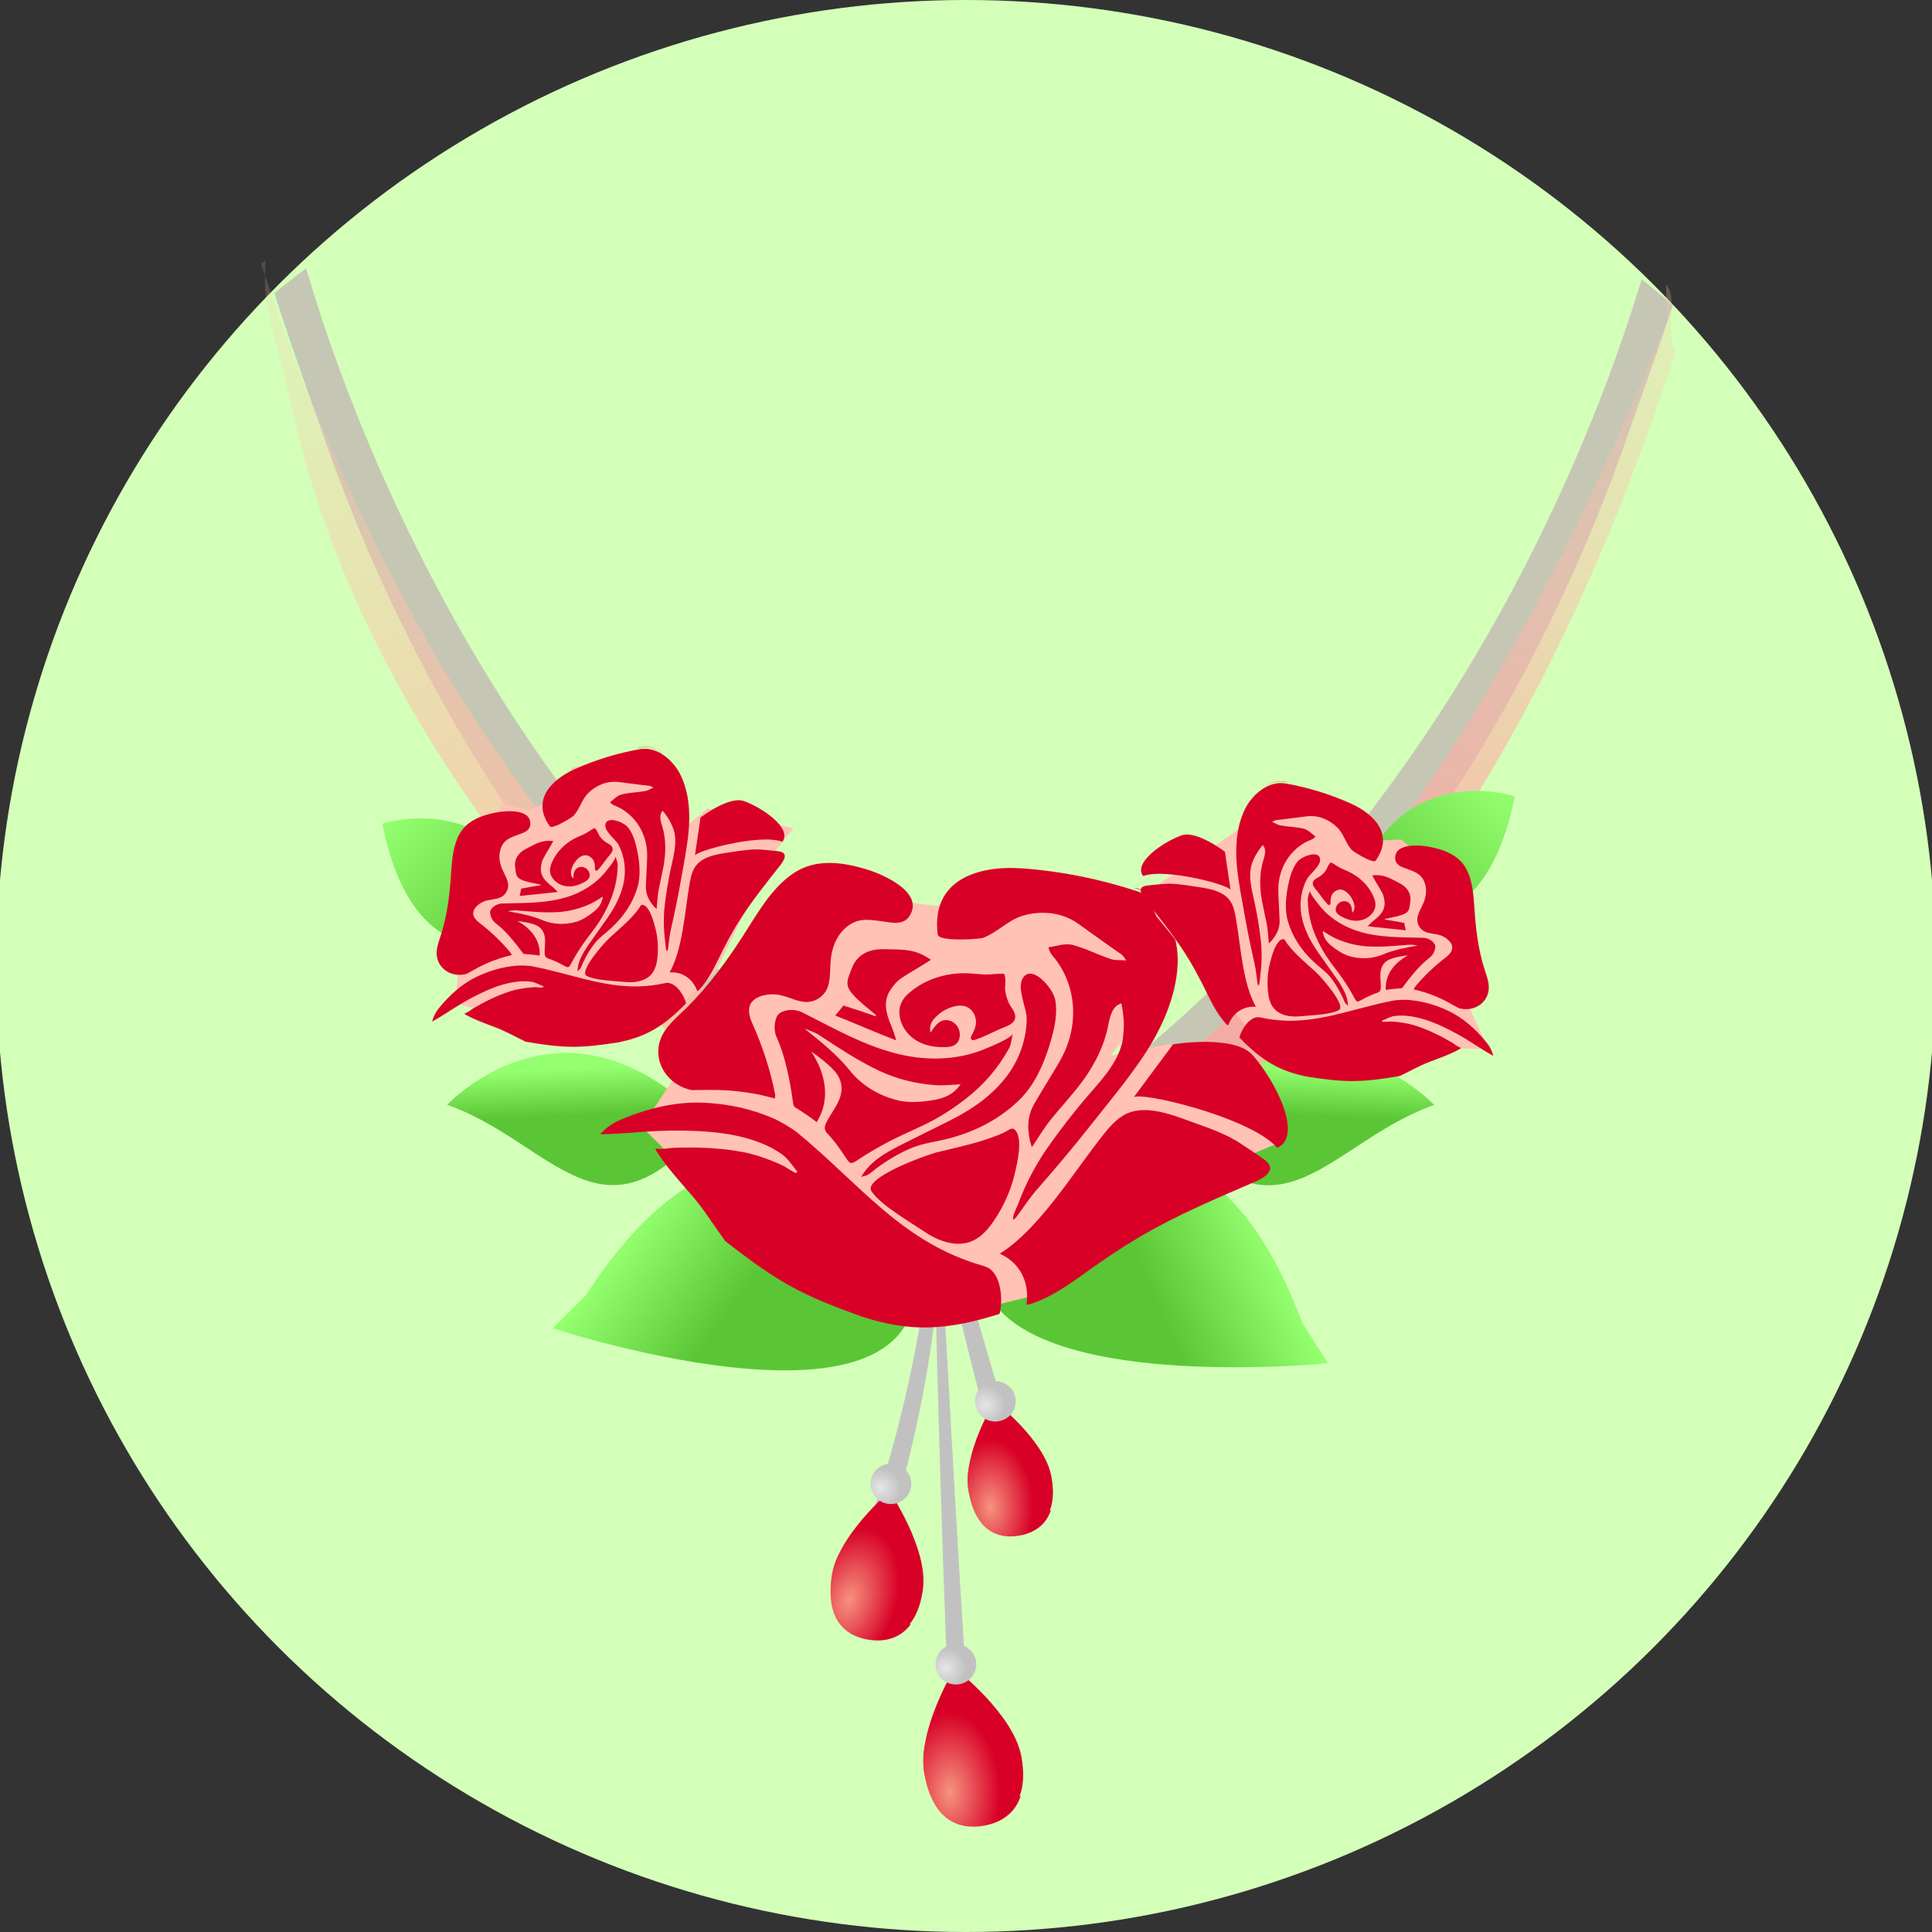 <?xml version="1.0" encoding="UTF-8" standalone="no"?> <svg xmlns:dc="http://purl.org/dc/elements/1.1/" xmlns:cc="http://creativecommons.org/ns#" xmlns:rdf="http://www.w3.org/1999/02/22-rdf-syntax-ns#" xmlns:svg="http://www.w3.org/2000/svg" xmlns="http://www.w3.org/2000/svg" xmlns:xlink="http://www.w3.org/1999/xlink" xmlns:sodipodi="http://sodipodi.sourceforge.net/DTD/sodipodi-0.dtd" xmlns:inkscape="http://www.inkscape.org/namespaces/inkscape" width="100" height="100" viewBox="0 0 100 100" id="svg2" inkscape:version="0.91 r13725" sodipodi:docname="decor1.svg"><rect x="0" y="0" width="100" height="100" fill="#333333" stroke="none"/>  <defs id="defs22"> <linearGradient inkscape:collect="always" id="linearGradient5172"> <stop style="stop-color:#e6e6e6;stop-opacity:1" offset="0" id="stop5174"></stop> <stop style="stop-color:#c1c1c1;stop-opacity:1" offset="1" id="stop5176"></stop> </linearGradient> <linearGradient inkscape:collect="always" id="linearGradient4980"> <stop style="stop-color:#f6937e;stop-opacity:1" offset="0" id="stop4982"></stop> <stop style="stop-color:#d80027;stop-opacity:1" offset="1" id="stop4984"></stop> </linearGradient> <linearGradient inkscape:collect="always" id="linearGradient4593"> <stop style="stop-color:#94ff6f;stop-opacity:1;" offset="0" id="stop4595"></stop> <stop style="stop-color:#5ac635;stop-opacity:1" offset="1" id="stop4597"></stop> </linearGradient> <linearGradient inkscape:collect="always" id="linearGradient4487"> <stop style="stop-color:#ffd4b2;stop-opacity:0" offset="0" id="stop4489"></stop> <stop style="stop-color:#fda6a2;stop-opacity:0.82" offset="1" id="stop4491"></stop> </linearGradient> <linearGradient id="linearGradient4314" inkscape:collect="always"> <stop id="stop4316" offset="0" style="stop-color:#ffcbb2;stop-opacity:0"></stop> <stop id="stop4318" offset="1" style="stop-color:#fdbda2;stop-opacity:0.82"></stop> </linearGradient> <linearGradient inkscape:collect="always" xlink:href="#linearGradient4314" id="linearGradient4205" x1="11" y1="6.492" x2="33.806" y2="43.8" gradientUnits="userSpaceOnUse" gradientTransform="matrix(1.199,0,0,1.075,-9.831,1.242)"></linearGradient> <linearGradient inkscape:collect="always" xlink:href="#linearGradient4487" id="linearGradient4205-1" x1="8.405" y1="3.308" x2="33.806" y2="43.8" gradientUnits="userSpaceOnUse" gradientTransform="matrix(-1.199,0,0,1.075,110.997,2.192)"></linearGradient> <linearGradient inkscape:collect="always" xlink:href="#linearGradient4593" id="linearGradient4599" x1="-26.177" y1="34.793" x2="-25.379" y2="37.021" gradientUnits="userSpaceOnUse" gradientTransform="matrix(0.823,0.254,-0.254,0.823,65.078,34.466)"></linearGradient> <linearGradient inkscape:collect="always" xlink:href="#linearGradient4593" id="linearGradient4599-7" x1="-31.961" y1="37.404" x2="-19.288" y2="37.404" gradientUnits="userSpaceOnUse" gradientTransform="matrix(0.451,0.467,-0.467,0.451,58.585,43.52)"></linearGradient> <linearGradient inkscape:collect="always" xlink:href="#linearGradient4593" id="linearGradient4599-7-8-1" x1="-28.737" y1="39.696" x2="-26.649" y2="35.811" gradientUnits="userSpaceOnUse" gradientTransform="matrix(1.126,-0.538,-0.538,-1.126,89.744,93.821)"></linearGradient> <linearGradient inkscape:collect="always" xlink:href="#linearGradient4593" id="linearGradient4599-6" x1="-26.177" y1="34.793" x2="-25.379" y2="37.021" gradientUnits="userSpaceOnUse" gradientTransform="matrix(-0.823,0.254,0.254,0.823,35.322,34.473)"></linearGradient> <linearGradient inkscape:collect="always" xlink:href="#linearGradient4593" id="linearGradient4599-7-4" x1="-31.961" y1="37.404" x2="-19.288" y2="37.404" gradientUnits="userSpaceOnUse" gradientTransform="matrix(-0.451,0.467,0.467,0.451,42.493,42.341)"></linearGradient> <linearGradient inkscape:collect="always" xlink:href="#linearGradient4593" id="linearGradient4599-7-8-1-1" x1="-28.737" y1="39.696" x2="-26.649" y2="35.811" gradientUnits="userSpaceOnUse" gradientTransform="matrix(-0.984,-0.768,0.768,-0.984,6.306,82.573)"></linearGradient> <radialGradient inkscape:collect="always" xlink:href="#linearGradient4980" id="radialGradient4988" cx="52.822" cy="81.617" fx="52.822" fy="81.617" r="2.273" gradientTransform="matrix(1,0,0,1.604,0,-48.518)" gradientUnits="userSpaceOnUse"></radialGradient> <radialGradient inkscape:collect="always" xlink:href="#linearGradient4980" id="radialGradient4988-8" cx="52.822" cy="81.617" fx="52.822" fy="81.617" r="2.273" gradientTransform="matrix(1,0,0,1.604,0,-48.518)" gradientUnits="userSpaceOnUse"></radialGradient> <radialGradient inkscape:collect="always" xlink:href="#linearGradient4980" id="radialGradient5002" cx="52.822" cy="81.617" fx="52.822" fy="81.617" r="2.273" gradientTransform="matrix(1,0,0,1.604,0,-48.518)" gradientUnits="userSpaceOnUse"></radialGradient> <radialGradient inkscape:collect="always" xlink:href="#linearGradient4980" id="radialGradient5010" cx="52.822" cy="81.617" fx="52.822" fy="81.617" r="2.273" gradientTransform="matrix(1,0,0,1.604,0,-48.518)" gradientUnits="userSpaceOnUse"></radialGradient> <radialGradient r="2.273" fy="81.617" fx="52.822" cy="81.617" cx="52.822" gradientTransform="matrix(1,0,0,1.604,0,-48.518)" gradientUnits="userSpaceOnUse" id="radialGradient5021" xlink:href="#linearGradient4980" inkscape:collect="always"></radialGradient> <radialGradient r="2.273" fy="81.617" fx="52.822" cy="81.617" cx="52.822" gradientTransform="matrix(1,0,0,1.604,0,-48.518)" gradientUnits="userSpaceOnUse" id="radialGradient5023" xlink:href="#linearGradient4980" inkscape:collect="always"></radialGradient> <radialGradient inkscape:collect="always" xlink:href="#linearGradient4980" id="radialGradient4988-3" cx="52.822" cy="81.617" fx="52.822" fy="81.617" r="2.273" gradientTransform="matrix(1,0,0,1.604,0,-48.518)" gradientUnits="userSpaceOnUse"></radialGradient> <radialGradient inkscape:collect="always" xlink:href="#linearGradient4980" id="radialGradient5120" cx="52.822" cy="81.617" fx="52.822" fy="81.617" r="2.273" gradientTransform="matrix(1,0,0,1.604,0,-48.518)" gradientUnits="userSpaceOnUse"></radialGradient> <radialGradient inkscape:collect="always" xlink:href="#linearGradient4980" id="radialGradient5128" cx="52.822" cy="81.617" fx="52.822" fy="81.617" r="2.273" gradientTransform="matrix(1,0,0,1.604,0,-48.518)" gradientUnits="userSpaceOnUse"></radialGradient> <radialGradient r="2.273" fy="81.617" fx="52.822" cy="81.617" cx="52.822" gradientTransform="matrix(1,0,0,1.604,0,-48.518)" gradientUnits="userSpaceOnUse" id="radialGradient5139" xlink:href="#linearGradient4980" inkscape:collect="always"></radialGradient> <radialGradient r="2.273" fy="81.617" fx="52.822" cy="81.617" cx="52.822" gradientTransform="matrix(1,0,0,1.604,0,-48.518)" gradientUnits="userSpaceOnUse" id="radialGradient5141" xlink:href="#linearGradient4980" inkscape:collect="always"></radialGradient> <radialGradient inkscape:collect="always" xlink:href="#linearGradient5172" id="radialGradient5178" cx="72.628" cy="50.961" fx="72.628" fy="50.961" r="0.875" gradientTransform="matrix(1,0,0,0.993,0,0.379)" gradientUnits="userSpaceOnUse"></radialGradient> <radialGradient inkscape:collect="always" xlink:href="#linearGradient5172" id="radialGradient5178-8" cx="72.628" cy="50.961" fx="72.628" fy="50.961" r="0.875" gradientTransform="matrix(1,0,0,0.993,2.779,-4.607)" gradientUnits="userSpaceOnUse"></radialGradient> <radialGradient inkscape:collect="always" xlink:href="#linearGradient5172" id="radialGradient5178-3" cx="72.628" cy="50.961" fx="72.628" fy="50.961" r="0.875" gradientTransform="matrix(1,0,0,0.993,5.568,6.509)" gradientUnits="userSpaceOnUse"></radialGradient> <radialGradient inkscape:collect="always" xlink:href="#linearGradient4980" id="radialGradient5215" gradientUnits="userSpaceOnUse" gradientTransform="matrix(1,0,0,1.604,0,-48.518)" cx="52.822" cy="81.617" fx="52.822" fy="81.617" r="2.273"></radialGradient> <radialGradient inkscape:collect="always" xlink:href="#linearGradient4980" id="radialGradient5217" gradientUnits="userSpaceOnUse" gradientTransform="matrix(1,0,0,1.604,0,-48.518)" cx="52.822" cy="81.617" fx="52.822" fy="81.617" r="2.273"></radialGradient> </defs> <ellipse style="color:#000000;clip-rule:nonzero;display:inline;overflow:visible;visibility:visible;opacity:1;isolation:auto;mix-blend-mode:normal;color-interpolation:sRGB;color-interpolation-filters:linearRGB;solid-color:#000000;solid-opacity:1;fill:#d4ffb9;fill-opacity:1;fill-rule:evenodd;stroke:none;stroke-width:7.087;stroke-linecap:round;stroke-linejoin:miter;stroke-miterlimit:4;stroke-dasharray:none;stroke-dashoffset:0;stroke-opacity:0.368;color-rendering:auto;image-rendering:auto;shape-rendering:auto;text-rendering:auto;enable-background:accumulate" id="path4204" cx="50" cy="50" rx="50.2" ry="50"></ellipse> <g transform="matrix(0.541,0,0,0.541,138.771,0.915)" id="g4426-6-2"></g> <path style="fill:#c6c6b4;fill-opacity:1;fill-rule:evenodd;stroke:none;stroke-width:1px;stroke-linecap:butt;stroke-linejoin:miter;stroke-opacity:1" d="m 84.973,14.458 c -0.709,2.318 -1.571,4.831 -2.748,7.7 -4.891,11.918 -13.671,26.363 -29.549,37.152 -0.368,1.04 -0.775,2.086 -1.223,3.136 1.252,-0.054 2.504,-0.132 3.76,-0.235 16.237,-11.824 24.665,-27.205 28.961,-39.463 0.926,-2.642 1.742,-4.878 2.412,-6.948 a 50.2,44.849 0 0 0 -1.613,-1.342 z" id="path4161-4-2" inkscape:connector-curvature="0"></path> <path style="fill:url(#linearGradient4205-1);fill-opacity:1;fill-rule:evenodd;stroke:none;stroke-width:1px;stroke-linecap:butt;stroke-linejoin:miter;stroke-opacity:1" d="m 86.228,14.734 c 0.016,0.556 0.038,1.153 0.076,1.846 -4.891,11.918 -14.324,32.716 -30.682,41.972 -0.368,1.04 -0.775,2.086 -1.223,3.136 1.252,-0.054 2.504,-0.132 3.76,-0.235 C 73.974,49.722 82.005,32.74 86.761,18.144 86.133,17.592 86.888,15.255 86.228,14.734 Z" id="path4161-4-3-0" inkscape:connector-curvature="0" sodipodi:nodetypes="ccccccc"></path> <path style="fill:#c6c6b4;fill-opacity:1;fill-rule:evenodd;stroke:none;stroke-width:1px;stroke-linecap:butt;stroke-linejoin:miter;stroke-opacity:1" d="m 15.843,13.892 a 50.2,44.849 0 0 0 -1.635,1.282 c 0.704,2.259 1.588,4.687 2.617,7.622 4.296,12.258 12.724,27.639 28.961,39.463 1.256,0.103 2.508,0.18 3.76,0.235 C 49.098,61.445 48.692,60.4 48.324,59.359 32.446,48.57 23.666,34.124 18.775,22.207 17.492,19.081 16.584,16.376 15.843,13.892 Z" id="path4161-4" inkscape:connector-curvature="0"></path> <path style="fill:url(#linearGradient4205);fill-opacity:1;fill-rule:evenodd;stroke:none;stroke-width:1px;stroke-linecap:butt;stroke-linejoin:miter;stroke-opacity:1" d="m 13.741,13.471 c -0.076,0.059 -0.151,0.118 -0.227,0.177 0.061,0.193 0.139,0.406 0.203,0.603 0.013,-0.252 0.025,-0.512 0.023,-0.78 z m -0.023,0.78 c -0.09,1.784 0.765,3.937 1.528,7.389 2.599,11.75 11.37,26.706 27.759,38.863 1.256,0.103 1.109,2.98 2.362,3.035 -0.448,-1.05 0.545,-4.896 0.177,-5.936 -16.357,-9.256 -24.659,-25.235 -29.551,-37.152 -0.927,-2.26 -1.655,-4.295 -2.275,-6.198 z" id="path4161-4-3" inkscape:connector-curvature="0" sodipodi:nodetypes="cccccscccsc"></path> <g id="g5276" transform="matrix(1.203,0,0,1.203,-11.701,-12.633)"> <path sodipodi:nodetypes="cc" inkscape:connector-curvature="0" inkscape:original-d="M 52.734735,72.044061 C 50.256259,63.349217 49.655418,59.707785 49.655418,59.707785" inkscape:path-effect="#path-effect4379" id="path4377" d="M 53.165,71.921 C 50.547,63.281 49.803,59.683 49.655,59.708 c -0.147,0.024 0.31,3.71 2.649,12.459 z" style="fill:#c1c1c1;fill-opacity:1;fill-rule:evenodd;stroke:none;stroke-width:1px;stroke-linecap:butt;stroke-linejoin:miter;stroke-opacity:1"></path> <path sodipodi:nodetypes="cc" inkscape:connector-curvature="0" inkscape:original-d="M 47.585181,76.105468 C 50.782305,66.027234 49.904604,60.170387 49.904604,60.170387" inkscape:path-effect="#path-effect4379-6" id="path4377-9" d="m 48.011,76.241 c 3.079,-10.197 2.038,-16.092 1.893,-16.07 -0.145,0.022 0.57,5.841 -2.746,15.8 z" style="fill:#c1c1c1;fill-opacity:1;fill-rule:evenodd;stroke:none;stroke-width:1px;stroke-linecap:butt;stroke-linejoin:miter;stroke-opacity:1"></path> <path sodipodi:nodetypes="cc" inkscape:connector-curvature="0" inkscape:original-d="M 51.079543,86.326654 C 50.452928,75.197449 49.937867,60.544128 49.937867,60.544128" inkscape:path-effect="#path-effect4379-6-7" id="path4377-9-9" d="M 51.526,86.302 C 50.751,75.187 50.087,60.539 49.938,60.544 c -0.149,0.005 0.217,14.664 0.695,25.808 z" style="fill:#c1c1c1;fill-opacity:1;fill-rule:evenodd;stroke:none;stroke-width:1px;stroke-linecap:butt;stroke-linejoin:miter;stroke-opacity:1"></path> <g style="fill:url(#radialGradient4988);fill-opacity:1" transform="matrix(0.807,0,0,0.798,9.715,9.579)" id="g4440"> <path style="fill:url(#radialGradient5215);fill-opacity:1;stroke:none;stroke-width:1.5;stroke-linecap:round;stroke-miterlimit:4;stroke-dasharray:none;stroke-opacity:1" d="m 56.067,80.749 c 0.366,1.972 -0.487,2.873 -1.705,3.099 -1.218,0.226 -2.338,-0.308 -2.704,-2.28 -0.366,-1.972 1.377,-4.863 1.377,-4.863 0,0 2.665,2.071 3.032,4.044 z" id="path4311-1" inkscape:connector-curvature="0" sodipodi:nodetypes="ssscs"></path> <path style="fill:url(#radialGradient5217);fill-opacity:1;stroke:none;stroke-width:1.5;stroke-linecap:round;stroke-miterlimit:4;stroke-dasharray:none;stroke-opacity:1" d="m 51.678,81.668 c 0.366,1.972 1.486,2.505 2.703,2.279 0.781,-0.145 1.408,-0.572 1.664,-1.377 -1.04,0.577 -0.634,-1.578 -1.228,-1.972 -0.981,-0.65 -2.572,-0.166 -2.305,-1.695 -0.018,-0.014 -1.201,0.792 -0.835,2.765 z" id="path4311-1-7" inkscape:connector-curvature="0" sodipodi:nodetypes="sscscs"></path> </g> <path inkscape:transform-center-y="2.7270829" inkscape:transform-center-x="0.31498805" sodipodi:nodetypes="ccc" inkscape:connector-curvature="0" id="path4591" d="m 40.145,58.854 c -6.067,-6.338 -11.177,-0.818 -11.177,-0.818 4.503,1.577 6.675,6.431 11.177,0.818 z" style="fill:url(#linearGradient4599);fill-opacity:1;fill-rule:evenodd;stroke:none;stroke-width:1px;stroke-linecap:butt;stroke-linejoin:miter;stroke-opacity:1"></path> <path inkscape:transform-center-y="1.6500358" inkscape:transform-center-x="1.0797352" sodipodi:nodetypes="cccc" inkscape:connector-curvature="0" id="path4591-9" d="M 33.255,50.548 C 31.556,44.157 26.175,45.942 26.175,45.942 l 0,0 c 1.565,7.859 7.08,4.606 7.08,4.606 z" style="fill:url(#linearGradient4599-7);fill-opacity:1;fill-rule:evenodd;stroke:none;stroke-width:1px;stroke-linecap:butt;stroke-linejoin:miter;stroke-opacity:1"></path> <path inkscape:transform-center-y="-3.852367" inkscape:transform-center-x="0.95613041" sodipodi:nodetypes="cccc" inkscape:connector-curvature="0" id="path4591-9-6-3" d="m 48.877,64.123 c 2.473,9.402 -15.366,3.526 -15.366,3.526 l 1.439,-1.439 C 42.338,54.795 48.877,64.123 48.877,64.123 Z" style="fill:url(#linearGradient4599-7-8-1);fill-opacity:1;fill-rule:evenodd;stroke:none;stroke-width:1px;stroke-linecap:butt;stroke-linejoin:miter;stroke-opacity:1"></path> <path inkscape:transform-center-y="2.7270829" inkscape:transform-center-x="-0.31498796" sodipodi:nodetypes="ccc" inkscape:connector-curvature="0" id="path4591-3" d="M 60.255,58.861 C 66.322,52.523 71.432,58.043 71.432,58.043 66.929,59.621 64.757,64.474 60.255,58.861 Z" style="fill:url(#linearGradient4599-6);fill-opacity:1;fill-rule:evenodd;stroke:none;stroke-width:1px;stroke-linecap:butt;stroke-linejoin:miter;stroke-opacity:1"></path> <path inkscape:transform-center-y="-3.6987196" inkscape:transform-center-x="-1.4159572" sodipodi:nodetypes="cccc" inkscape:connector-curvature="0" id="path4591-9-6-3-5" d="m 52.62,62.395 c -4.443,8.647 14.242,6.759 14.242,6.759 l -1.094,-1.715 C 61.019,54.698 52.62,62.395 52.62,62.395 Z" style="fill:url(#linearGradient4599-7-8-1-1);fill-opacity:1;fill-rule:evenodd;stroke:none;stroke-width:1px;stroke-linecap:butt;stroke-linejoin:miter;stroke-opacity:1"></path> <path inkscape:transform-center-y="1.6500358" inkscape:transform-center-x="-1.0797351" sodipodi:nodetypes="cccc" inkscape:connector-curvature="0" id="path4591-9-5" d="m 67.823,49.368 c 1.699,-6.391 7.08,-4.606 7.08,-4.606 l 0,0 c -1.565,7.859 -7.08,4.606 -7.08,4.606 z" style="fill:url(#linearGradient4599-7-4);fill-opacity:1;fill-rule:evenodd;stroke:none;stroke-width:1px;stroke-linecap:butt;stroke-linejoin:miter;stroke-opacity:1"></path> <path inkscape:connector-curvature="0" id="path4837" d="m 47.171,47.954 1.526,1.356 1.356,0.17 2.882,-1.356 6.104,2.035 0.17,3.561 -1.696,2.204 2.543,-0.509 4.748,4.239 -2.035,0.848 -7.969,5.595 -3.391,0.848 -12.717,-6.613 -1.356,-1.356 1.696,-2.543 3.052,-4.917 z" style="fill:#ffc2b5;fill-opacity:1;fill-rule:evenodd;stroke:none;stroke-width:1px;stroke-linecap:butt;stroke-linejoin:miter;stroke-opacity:1"></path> <g id="g4426-6" transform="matrix(0.649,0,0,0.649,86.571,15.784)"> <path style="fill:#d80027" inkscape:connector-curvature="0" id="path54-2" d="m -60.848,49.531 c -1.601,-0.508 -3.426,-0.792 -4.931,0.207 -1.495,0.992 -2.434,2.719 -3.416,4.24 -1.077,1.669 -2.236,3.235 -3.618,4.621 -0.557,0.558 -1.275,1.134 -1.642,1.807 -0.816,1.499 0.069,3.222 1.726,3.683 0.08,0.022 0.172,0.041 0.263,0.04 0.793,-0.013 1.565,-0.026 2.293,0.02 0.659,0.042 1.284,0.133 1.882,0.238 0.418,0.073 0.811,0.184 1.252,0.298 0.015,-0.14 0.034,-0.205 0.024,-0.261 -0.303,-1.576 -0.842,-3.221 -1.486,-4.649 -0.183,-0.406 -0.343,-0.894 -0.178,-1.29 0.211,-0.503 0.932,-0.743 1.65,-0.703 0.696,0.04 1.357,0.466 2.004,0.503 0.652,0.037 1.179,-0.351 1.408,-0.791 0.308,-0.591 0.214,-1.365 0.294,-2.08 0.103,-0.922 0.503,-1.717 1.174,-2.199 0.854,-0.613 1.691,-0.322 2.865,-0.188 0.46,0.052 0.894,-0.037 1.136,-0.382 1.109,-1.582 -1.662,-2.786 -2.698,-3.114 z"></path> <path style="fill:#d80027" inkscape:connector-curvature="0" id="path56-5" d="m -57.163,55.198 c -0.907,-0.468 -1.748,-0.377 -2.6,-0.409 -1.021,-0.038 -1.819,0.359 -2.159,1.233 -0.387,0.996 -0.562,1.226 0.479,2.193 0.368,0.341 0.762,0.636 1.122,0.953 -0.007,0.023 -0.016,0.046 -0.024,0.068 -0.684,-0.242 -1.387,-0.477 -2.144,-0.712 -0.142,0.182 -0.32,0.403 -0.545,0.66 1.358,0.538 2.688,1.129 4.052,1.652 -0.13,-0.412 -0.216,-0.693 -0.334,-0.965 -0.351,-0.814 -0.544,-1.611 -0.093,-2.323 0.203,-0.32 0.451,-0.633 0.752,-0.835 0.618,-0.415 1.284,-0.77 1.972,-1.224 -0.168,-0.104 -0.321,-0.21 -0.476,-0.29 z"></path> <path style="fill:#d80027" inkscape:connector-curvature="0" id="path58-4" d="m -51.754,56.964 c 0.005,-0.235 -0.01,-0.467 -0.107,-0.552 -0.002,-0.002 -0.004,-0.003 -0.006,-0.003 -0.406,-0.015 -0.8,0.066 -1.211,0.054 -0.484,-0.014 -0.975,-0.089 -1.453,-0.085 -1.359,0.013 -2.773,0.502 -3.754,1.448 -0.249,0.241 -0.443,0.576 -0.487,0.967 -0.057,0.509 0.145,1.069 0.466,1.475 0.674,0.853 1.74,1.044 2.617,1.012 0.266,-0.01 0.552,-0.059 0.74,-0.281 0.213,-0.251 0.233,-0.692 0.063,-1.011 -0.17,-0.32 -0.5,-0.506 -0.806,-0.499 -0.501,0.011 -0.748,0.432 -1.022,0.827 -0.064,-0.202 -0.037,-0.426 0.041,-0.609 0.078,-0.183 0.203,-0.329 0.337,-0.458 0.354,-0.34 0.785,-0.581 1.254,-0.682 0.324,-0.069 0.692,-0.063 0.986,0.178 0.22,0.181 0.372,0.487 0.394,0.798 0.027,0.389 -0.188,0.766 -0.341,1.065 -0.001,0.002 -0.001,0.003 -0.002,0.005 -0.016,0.172 0.085,0.215 0.222,0.203 9.41e-4,2.07e-4 0.003,-8.09e-4 0.006,-0.002 9.08e-4,0.001 0.002,-0.001 0.003,-8.09e-4 0.565,-0.187 1.117,-0.462 1.679,-0.725 0.374,-0.175 1.312,-0.356 0.958,-1.144 -0.067,-0.149 -0.164,-0.273 -0.249,-0.412 -0.174,-0.286 -0.289,-0.64 -0.34,-1.011 -0.017,-0.123 0.005,-0.342 0.01,-0.557 z"></path> <path style="fill:#d80027" inkscape:connector-curvature="0" id="path60-2" d="m -63.535,66.111 c -0.177,0.314 -0.311,0.596 -0.017,0.899 0.483,0.499 0.872,1.073 1.255,1.651 0.262,0.395 0.337,0.381 0.802,0.071 0.729,-0.486 1.484,-0.919 2.25,-1.308 0.922,-0.468 1.881,-0.844 2.791,-1.341 0.731,-0.399 1.462,-0.892 2.113,-1.406 1.188,-0.939 2.061,-1.955 2.807,-3.265 0.166,-0.292 0.2,-0.678 0.261,-1.032 -0.05,0.288 -1.342,0.808 -1.565,0.908 -0.563,0.253 -1.136,0.438 -1.71,0.559 -1.146,0.241 -2.336,0.245 -3.492,0.055 -2.584,-0.425 -4.882,-1.775 -7.189,-2.929 -0.611,-0.306 -1.514,-0.142 -1.685,0.302 -0.174,0.451 -0.197,0.929 0.022,1.411 0.292,0.641 0.477,1.288 0.63,1.923 0.2,0.826 0.338,1.64 0.446,2.445 0.009,0.07 0.034,0.156 0.093,0.194 0.495,0.323 0.993,0.626 1.464,1.007 0.947,-1.532 0.577,-3.25 -0.358,-4.677 0.564,0.387 1.061,0.783 1.474,1.217 0.568,0.596 0.675,1.303 0.337,2.051 -0.194,0.431 -0.49,0.838 -0.729,1.264 z m -1.526,-6.054 c 0.326,0.133 0.673,0.233 0.946,0.412 1.305,0.854 2.618,1.737 4.036,2.398 1.152,0.537 2.412,0.842 3.678,0.933 0.527,0.037 1.07,-0.023 1.683,-0.057 -0.48,0.692 -1.124,0.92 -1.702,1.027 -0.791,0.146 -1.654,0.22 -2.387,0.054 -1.257,-0.285 -2.433,-0.965 -3.243,-1.976 -0.86,-1.074 -1.936,-1.922 -3.013,-2.791 z"></path> <path style="fill:#d80027" inkscape:connector-curvature="0" id="path62-9" d="m -60.931,69.777 c 0.01,-0.004 0.019,-0.009 0.029,-0.015 0.216,-0.113 0.413,-0.312 0.61,-0.456 0.748,-0.545 1.568,-1.045 2.415,-1.378 0.746,-0.294 1.577,-0.382 2.354,-0.586 1.881,-0.494 3.486,-1.349 4.78,-2.648 1.025,-1.029 1.663,-2.578 2.063,-4.042 0.221,-0.809 0.394,-1.706 0.225,-2.536 -0.159,-0.78 -1.59,-2.413 -2.165,-1.37 -0.369,0.67 0.289,1.991 0.282,2.651 -0.013,1.242 -0.411,2.467 -1.097,3.494 -0.965,1.442 -2.434,2.47 -3.972,3.245 -1.103,0.556 -2.24,1.103 -3.32,1.654 -0.989,0.504 -2.035,1.095 -2.598,2.12 0.026,-0.056 0.332,-0.103 0.393,-0.133 z"></path> <path style="fill:#d80027" inkscape:connector-curvature="0" id="path64-3" d="m -51.151,69.753 c 0.181,-0.747 0.58,-2.399 0.053,-2.965 -0.233,-0.25 -0.409,4.96e-4 -0.78,0.169 -1.351,0.612 -2.862,0.913 -4.323,1.273 -0.933,0.23 -5.029,1.745 -4.424,2.615 0.645,0.927 2.354,1.898 3.609,2.736 0.443,0.296 0.972,0.543 1.503,0.661 0.509,0.113 1.025,0.107 1.499,-0.082 0.66,-0.262 1.133,-0.824 1.524,-1.405 0.622,-0.924 1.086,-1.958 1.339,-3.003 z"></path> <path style="fill:#d80027" inkscape:connector-curvature="0" id="path66-6" d="m -53.202,75.786 c -5.429,-1.537 -8.172,-5.429 -12.437,-8.916 -0.478,-0.329 -1.008,-0.658 -1.568,-0.897 -1.432,-0.61 -2.845,-0.908 -4.402,-1.002 -1.848,-0.112 -3.703,0.333 -5.408,1.016 -0.673,0.27 -1.136,0.561 -1.607,1.07 1.274,-0.013 2.552,-0.163 3.811,-0.219 1.203,-0.054 2.355,-0.029 3.401,0.055 1.17,0.095 2.354,0.311 3.447,0.74 0.5,0.196 0.96,0.441 1.369,0.729 0.4,0.281 0.638,0.651 0.93,1.026 0.055,0.071 0.187,0.148 0.046,0.228 -0.075,0.043 -0.689,-0.383 -0.781,-0.429 -0.28,-0.139 -0.571,-0.268 -0.872,-0.386 -0.602,-0.236 -1.262,-0.453 -1.938,-0.577 -1.483,-0.272 -2.988,-0.323 -4.515,-0.273 -0.299,0.01 -0.962,0.15 -1.213,0.034 0.008,0.066 0.007,0.105 0.018,0.132 0.002,0.004 0.005,0.008 0.007,0.012 0.663,1.062 1.543,2.014 2.37,2.974 0.82,0.952 1.479,2.022 2.22,3.035 3.642,2.845 5.128,3.591 9.016,4.994 3.225,1.058 5.641,0.944 9.165,-0.167 0.2,-0.626 0.213,-2.421 -0.687,-3.017 -0.109,-0.071 -0.237,-0.125 -0.374,-0.163 z" sodipodi:nodetypes="cccccccccccccccccccccccccc"></path> <path style="fill:#d80027" inkscape:connector-curvature="0" id="path68-1" d="m -36.046,67.746 c -1.031,-0.715 -2.295,-1.126 -3.465,-1.551 -1.33,-0.483 -3.129,-1.179 -4.445,-0.376 -0.631,0.385 -1.09,0.993 -1.514,1.536 -1.843,2.358 -4.11,6.037 -6.655,7.62 1.364,0.608 1.99,1.926 1.771,3.369 0.129,-0.007 0.183,-0.001 0.222,-0.014 1.713,-0.551 3.143,-1.728 4.6,-2.738 0.816,-0.565 1.708,-1.157 2.684,-1.732 2.415,-1.423 5.055,-2.536 7.64,-3.654 1.057,-0.457 1.287,-0.948 0.671,-1.43 -0.479,-0.375 -1.034,-0.7 -1.51,-1.031 z"></path> <path style="fill:#d80027" inkscape:connector-curvature="0" id="path70-1" d="m -56.237,53.819 c 0.023,0.179 0.425,0.27 0.93,0.306 0.817,0.058 1.904,-0.033 2.042,-0.081 0.945,-0.33 1.675,-1.183 2.669,-1.477 1.209,-0.356 2.579,-0.238 3.645,0.514 0.966,0.681 1.924,1.391 2.898,2.054 0.09,0.061 0.152,0.186 0.317,0.394 -0.426,-0.024 -0.731,0.006 -1.007,-0.082 -0.844,-0.27 -1.667,-0.714 -2.539,-0.939 -0.537,-0.138 -1.091,0.083 -1.617,0.152 0.088,0.391 0.255,0.524 0.457,0.785 0.235,0.302 0.439,0.635 0.608,0.986 0.339,0.704 0.536,1.487 0.571,2.286 0.037,0.85 -0.112,1.713 -0.411,2.502 -0.313,0.827 -0.824,1.567 -1.225,2.25 -0.306,0.522 -0.63,1.028 -0.92,1.533 -0.52,0.909 -0.464,1.711 -0.303,2.486 0.029,0.141 0.082,0.276 0.127,0.422 0.438,-0.644 0.798,-1.274 1.33,-1.921 0.531,-0.646 1.106,-1.289 1.648,-1.96 0.969,-1.199 1.772,-2.623 2.072,-4.143 0.121,-0.612 0.27,-1.345 0.889,-1.507 0.115,0.65 0.207,1.284 0.125,1.978 3.63e-4,0.026 -8.68e-4,0.054 -0.002,0.079 -0.1,1.598 -1.351,2.911 -2.353,4.07 -0.959,1.109 -1.906,2.34 -2.755,3.558 -0.112,0.161 -0.219,0.33 -0.324,0.495 -0.432,0.685 -0.797,1.371 -1.107,2.059 -0.158,0.351 -0.302,0.703 -0.435,1.056 -0.111,0.296 -0.367,0.738 -0.337,1.035 0.12,-0.01 0.244,-0.197 0.309,-0.286 0.419,-0.577 0.817,-1.181 1.315,-1.748 1.178,-1.343 2.329,-2.71 3.437,-4.112 1.207,-1.528 2.468,-3.032 3.542,-4.627 1.208,-1.792 2.203,-3.934 2.309,-6.143 0.091,-1.893 -0.792,-4.219 -2.682,-4.845 -2.425,-0.803 -5.015,-1.33 -7.612,-1.518 -2.965,-0.214 -6.07,0.76 -5.611,4.387 z"></path> <path style="fill:#d80027" inkscape:connector-curvature="0" id="path72-3" d="m -40.945,52.713 c -0.005,-0.017 -0.011,-0.033 -0.016,-0.051 -0.284,-0.689 -0.707,-1.288 -1.318,-1.614 -0.227,-0.121 -0.462,-0.203 -0.705,-0.292 -0.058,-0.008 -0.117,-0.017 -0.175,-0.021 -0.019,-0.001 -0.039,-0.004 -0.059,-0.005 0.323,0.079 0.64,0.188 0.941,0.349 0.62,0.331 1.048,0.929 1.331,1.633 z"></path> <path style="fill:#d80027;fill-opacity:1;fill-rule:evenodd;stroke:none;stroke-width:1px;stroke-linecap:butt;stroke-linejoin:miter;stroke-opacity:1" d="m -40.632,61.091 -2.643,3.554 c 0.133,-0.533 7.762,1.251 9.548,3.311 1.74,-0.793 -0.133,-4.458 -1.64,-6.152 -1.224,-1.375 -5.265,-0.713 -5.265,-0.713 z" id="path4424-7" inkscape:connector-curvature="0" sodipodi:nodetypes="cccsc"></path> </g> <path sodipodi:nodetypes="ccccccccccccccccc" inkscape:transform-center-y="-2.2488225" inkscape:transform-center-x="0.698201" inkscape:connector-curvature="0" id="path4837-4" d="m 66.944,45.195 0.511,1.089 0.695,0.407 1.876,-0.064 2.831,2.521 -0.736,1.967 0.608,0.559 -0.543,0.556 1.584,3.399 -1.299,-0.014 -5.615,1.176 -2.033,-0.33 -5.347,-6.537 -0.419,-1.05 1.509,-0.983 2.796,-1.952 z" style="fill:#ffc2b5;fill-opacity:1;fill-rule:evenodd;stroke:none;stroke-width:1px;stroke-linecap:butt;stroke-linejoin:miter;stroke-opacity:1"></path> <g id="g4426-4-8" transform="matrix(-0.332,-0.179,-0.179,0.332,59.877,19.596)"> <path style="fill:#d80027" inkscape:connector-curvature="0" id="path54-9-3" d="m -60.848,49.531 c -1.601,-0.508 -3.426,-0.792 -4.931,0.207 -1.495,0.992 -2.434,2.719 -3.416,4.24 -1.077,1.669 -2.236,3.235 -3.618,4.621 -0.557,0.558 -1.275,1.134 -1.642,1.807 -0.816,1.499 0.069,3.222 1.726,3.683 0.08,0.022 0.172,0.041 0.263,0.04 0.793,-0.013 1.565,-0.026 2.293,0.02 0.659,0.042 1.284,0.133 1.882,0.238 0.418,0.073 0.811,0.184 1.252,0.298 0.015,-0.14 0.034,-0.205 0.024,-0.261 -0.303,-1.576 -0.842,-3.221 -1.486,-4.649 -0.183,-0.406 -0.343,-0.894 -0.178,-1.29 0.211,-0.503 0.932,-0.743 1.65,-0.703 0.696,0.04 1.357,0.466 2.004,0.503 0.652,0.037 1.179,-0.351 1.408,-0.791 0.308,-0.591 0.214,-1.365 0.294,-2.08 0.103,-0.922 0.503,-1.717 1.174,-2.199 0.854,-0.613 1.691,-0.322 2.865,-0.188 0.46,0.052 0.894,-0.037 1.136,-0.382 1.109,-1.582 -1.662,-2.786 -2.698,-3.114 z"></path> <path style="fill:#d80027" inkscape:connector-curvature="0" id="path56-4-4" d="m -57.163,55.198 c -0.907,-0.468 -1.748,-0.377 -2.6,-0.409 -1.021,-0.038 -1.819,0.359 -2.159,1.233 -0.387,0.996 -0.562,1.226 0.479,2.193 0.368,0.341 0.762,0.636 1.122,0.953 -0.007,0.023 -0.016,0.046 -0.024,0.068 -0.684,-0.242 -1.387,-0.477 -2.144,-0.712 -0.142,0.182 -0.32,0.403 -0.545,0.66 1.358,0.538 2.688,1.129 4.052,1.652 -0.13,-0.412 -0.216,-0.693 -0.334,-0.965 -0.351,-0.814 -0.544,-1.611 -0.093,-2.323 0.203,-0.32 0.451,-0.633 0.752,-0.835 0.618,-0.415 1.284,-0.77 1.972,-1.224 -0.168,-0.104 -0.321,-0.21 -0.476,-0.29 z"></path> <path style="fill:#d80027" inkscape:connector-curvature="0" id="path58-1-2" d="m -51.754,56.964 c 0.005,-0.235 -0.01,-0.467 -0.107,-0.552 -0.002,-0.002 -0.004,-0.003 -0.006,-0.003 -0.406,-0.015 -0.8,0.066 -1.211,0.054 -0.484,-0.014 -0.975,-0.089 -1.453,-0.085 -1.359,0.013 -2.773,0.502 -3.754,1.448 -0.249,0.241 -0.443,0.576 -0.487,0.967 -0.057,0.509 0.145,1.069 0.466,1.475 0.674,0.853 1.74,1.044 2.617,1.012 0.266,-0.01 0.552,-0.059 0.74,-0.281 0.213,-0.251 0.233,-0.692 0.063,-1.011 -0.17,-0.32 -0.5,-0.506 -0.806,-0.499 -0.501,0.011 -0.748,0.432 -1.022,0.827 -0.064,-0.202 -0.037,-0.426 0.041,-0.609 0.078,-0.183 0.203,-0.329 0.337,-0.458 0.354,-0.34 0.785,-0.581 1.254,-0.682 0.324,-0.069 0.692,-0.063 0.986,0.178 0.22,0.181 0.372,0.487 0.394,0.798 0.027,0.389 -0.188,0.766 -0.341,1.065 -0.001,0.002 -0.001,0.003 -0.002,0.005 -0.016,0.172 0.085,0.215 0.222,0.203 9.41e-4,2.07e-4 0.003,-8.09e-4 0.006,-0.002 9.08e-4,0.001 0.002,-0.001 0.003,-8.09e-4 0.565,-0.187 1.117,-0.462 1.679,-0.725 0.374,-0.175 1.312,-0.356 0.958,-1.144 -0.067,-0.149 -0.164,-0.273 -0.249,-0.412 -0.174,-0.286 -0.289,-0.64 -0.34,-1.011 -0.017,-0.123 0.005,-0.342 0.01,-0.557 z"></path> <path style="fill:#d80027" inkscape:connector-curvature="0" id="path60-6-5" d="m -63.535,66.111 c -0.177,0.314 -0.311,0.596 -0.017,0.899 0.483,0.499 0.872,1.073 1.255,1.651 0.262,0.395 0.337,0.381 0.802,0.071 0.729,-0.486 1.484,-0.919 2.25,-1.308 0.922,-0.468 1.881,-0.844 2.791,-1.341 0.731,-0.399 1.462,-0.892 2.113,-1.406 1.188,-0.939 2.061,-1.955 2.807,-3.265 0.166,-0.292 0.2,-0.678 0.261,-1.032 -0.05,0.288 -1.342,0.808 -1.565,0.908 -0.563,0.253 -1.136,0.438 -1.71,0.559 -1.146,0.241 -2.336,0.245 -3.492,0.055 -2.584,-0.425 -4.882,-1.775 -7.189,-2.929 -0.611,-0.306 -1.514,-0.142 -1.685,0.302 -0.174,0.451 -0.197,0.929 0.022,1.411 0.292,0.641 0.477,1.288 0.63,1.923 0.2,0.826 0.338,1.64 0.446,2.445 0.009,0.07 0.034,0.156 0.093,0.194 0.495,0.323 0.993,0.626 1.464,1.007 0.947,-1.532 0.577,-3.25 -0.358,-4.677 0.564,0.387 1.061,0.783 1.474,1.217 0.568,0.596 0.675,1.303 0.337,2.051 -0.194,0.431 -0.49,0.838 -0.729,1.264 z m -1.526,-6.054 c 0.326,0.133 0.673,0.233 0.946,0.412 1.305,0.854 2.618,1.737 4.036,2.398 1.152,0.537 2.412,0.842 3.678,0.933 0.527,0.037 1.07,-0.023 1.683,-0.057 -0.48,0.692 -1.124,0.92 -1.702,1.027 -0.791,0.146 -1.654,0.22 -2.387,0.054 -1.257,-0.285 -2.433,-0.965 -3.243,-1.976 -0.86,-1.074 -1.936,-1.922 -3.013,-2.791 z"></path> <path style="fill:#d80027" inkscape:connector-curvature="0" id="path62-5-7" d="m -60.931,69.777 c 0.01,-0.004 0.019,-0.009 0.029,-0.015 0.216,-0.113 0.413,-0.312 0.61,-0.456 0.748,-0.545 1.568,-1.045 2.415,-1.378 0.746,-0.294 1.577,-0.382 2.354,-0.586 1.881,-0.494 3.486,-1.349 4.78,-2.648 1.025,-1.029 1.663,-2.578 2.063,-4.042 0.221,-0.809 0.394,-1.706 0.225,-2.536 -0.159,-0.78 -1.59,-2.413 -2.165,-1.37 -0.369,0.67 0.289,1.991 0.282,2.651 -0.013,1.242 -0.411,2.467 -1.097,3.494 -0.965,1.442 -2.434,2.47 -3.972,3.245 -1.103,0.556 -2.24,1.103 -3.32,1.654 -0.989,0.504 -2.035,1.095 -2.598,2.12 0.026,-0.056 0.332,-0.103 0.393,-0.133 z"></path> <path style="fill:#d80027" inkscape:connector-curvature="0" id="path64-2-9" d="m -51.151,69.753 c 0.181,-0.747 0.58,-2.399 0.053,-2.965 -0.233,-0.25 -0.409,4.96e-4 -0.78,0.169 -1.351,0.612 -2.862,0.913 -4.323,1.273 -0.933,0.23 -5.029,1.745 -4.424,2.615 0.645,0.927 2.354,1.898 3.609,2.736 0.443,0.296 0.972,0.543 1.503,0.661 0.509,0.113 1.025,0.107 1.499,-0.082 0.66,-0.262 1.133,-0.824 1.524,-1.405 0.622,-0.924 1.086,-1.958 1.339,-3.003 z"></path> <path style="fill:#d80027" inkscape:connector-curvature="0" id="path66-4-9" d="m -53.202,75.786 c -5.429,-1.537 -8.172,-5.429 -12.437,-8.916 -0.478,-0.329 -1.008,-0.658 -1.568,-0.897 -1.432,-0.61 -2.845,-0.908 -4.402,-1.002 -1.848,-0.112 -3.703,0.333 -5.408,1.016 -0.673,0.27 -1.136,0.561 -1.607,1.07 1.274,-0.013 2.552,-0.163 3.811,-0.219 1.203,-0.054 2.355,-0.029 3.401,0.055 1.17,0.095 2.354,0.311 3.447,0.74 0.5,0.196 0.96,0.441 1.369,0.729 0.4,0.281 0.638,0.651 0.93,1.026 0.055,0.071 0.187,0.148 0.046,0.228 -0.075,0.043 -0.689,-0.383 -0.781,-0.429 -0.28,-0.139 -0.571,-0.268 -0.872,-0.386 -0.602,-0.236 -1.262,-0.453 -1.938,-0.577 -1.483,-0.272 -2.988,-0.323 -4.515,-0.273 -0.299,0.01 -0.962,0.15 -1.213,0.034 0.008,0.066 0.007,0.105 0.018,0.132 0.002,0.004 0.005,0.008 0.007,0.012 0.663,1.062 1.543,2.014 2.37,2.974 0.82,0.952 1.479,2.022 2.22,3.035 3.642,2.845 5.128,3.591 9.016,4.994 3.225,1.058 5.641,0.944 9.165,-0.167 0.2,-0.626 0.213,-2.421 -0.687,-3.017 -0.109,-0.071 -0.237,-0.125 -0.374,-0.163 z" sodipodi:nodetypes="cccccccccccccccccccccccccc"></path> <path style="fill:#d80027" inkscape:connector-curvature="0" id="path68-8-0" d="m -36.046,67.746 c -1.031,-0.715 -2.295,-1.126 -3.465,-1.551 -1.33,-0.483 -3.129,-1.179 -4.445,-0.376 -0.631,0.385 -1.09,0.993 -1.514,1.536 -1.843,2.358 -4.11,6.037 -6.655,7.62 1.364,0.608 1.99,1.926 1.771,3.369 0.129,-0.007 0.183,-0.001 0.222,-0.014 1.713,-0.551 3.143,-1.728 4.6,-2.738 0.816,-0.565 1.708,-1.157 2.684,-1.732 2.415,-1.423 5.055,-2.536 7.64,-3.654 1.057,-0.457 1.287,-0.948 0.671,-1.43 -0.479,-0.375 -1.034,-0.7 -1.51,-1.031 z"></path> <path style="fill:#d80027" inkscape:connector-curvature="0" id="path70-0-4" d="m -56.237,53.819 c 0.023,0.179 0.425,0.27 0.93,0.306 0.817,0.058 1.904,-0.033 2.042,-0.081 0.945,-0.33 1.675,-1.183 2.669,-1.477 1.209,-0.356 2.579,-0.238 3.645,0.514 0.966,0.681 1.924,1.391 2.898,2.054 0.09,0.061 0.152,0.186 0.317,0.394 -0.426,-0.024 -0.731,0.006 -1.007,-0.082 -0.844,-0.27 -1.667,-0.714 -2.539,-0.939 -0.537,-0.138 -1.091,0.083 -1.617,0.152 0.088,0.391 0.255,0.524 0.457,0.785 0.235,0.302 0.439,0.635 0.608,0.986 0.339,0.704 0.536,1.487 0.571,2.286 0.037,0.85 -0.112,1.713 -0.411,2.502 -0.313,0.827 -0.824,1.567 -1.225,2.25 -0.306,0.522 -0.63,1.028 -0.92,1.533 -0.52,0.909 -0.464,1.711 -0.303,2.486 0.029,0.141 0.082,0.276 0.127,0.422 0.438,-0.644 0.798,-1.274 1.33,-1.921 0.531,-0.646 1.106,-1.289 1.648,-1.96 0.969,-1.199 1.772,-2.623 2.072,-4.143 0.121,-0.612 0.27,-1.345 0.889,-1.507 0.115,0.65 0.207,1.284 0.125,1.978 3.63e-4,0.026 -8.68e-4,0.054 -0.002,0.079 -0.1,1.598 -1.351,2.911 -2.353,4.07 -0.959,1.109 -1.906,2.34 -2.755,3.558 -0.112,0.161 -0.219,0.33 -0.324,0.495 -0.432,0.685 -0.797,1.371 -1.107,2.059 -0.158,0.351 -0.302,0.703 -0.435,1.056 -0.111,0.296 -0.367,0.738 -0.337,1.035 0.12,-0.01 0.244,-0.197 0.309,-0.286 0.419,-0.577 0.817,-1.181 1.315,-1.748 1.178,-1.343 2.329,-2.71 3.437,-4.112 1.207,-1.528 2.468,-3.032 3.542,-4.627 1.208,-1.792 2.203,-3.934 2.309,-6.143 0.091,-1.893 -0.792,-4.219 -2.682,-4.845 -2.425,-0.803 -5.015,-1.33 -7.612,-1.518 -2.965,-0.214 -6.07,0.76 -5.611,4.387 z"></path> <path style="fill:#d80027" inkscape:connector-curvature="0" id="path72-9-1" d="m -40.945,52.713 c -0.005,-0.017 -0.011,-0.033 -0.016,-0.051 -0.284,-0.689 -0.707,-1.288 -1.318,-1.614 -0.227,-0.121 -0.462,-0.203 -0.705,-0.292 -0.058,-0.008 -0.117,-0.017 -0.175,-0.021 -0.019,-0.001 -0.039,-0.004 -0.059,-0.005 0.323,0.079 0.64,0.188 0.941,0.349 0.62,0.331 1.048,0.929 1.331,1.633 z"></path> <path style="fill:#d80027;fill-opacity:1;fill-rule:evenodd;stroke:none;stroke-width:1px;stroke-linecap:butt;stroke-linejoin:miter;stroke-opacity:1" d="m -40.632,61.091 -2.643,3.554 c 0.133,-0.533 7.762,1.251 9.548,3.311 1.74,-0.793 -0.133,-4.458 -1.64,-6.152 -1.224,-1.375 -5.265,-0.713 -5.265,-0.713 z" id="path4424-3-0" inkscape:connector-curvature="0" sodipodi:nodetypes="cccsc"></path> </g> <path inkscape:connector-curvature="0" id="path4837-1" d="m 31.299,45.087 1.186,0.271 0.757,-0.3 1.116,-1.534 3.77,-0.688 1.109,1.81 -0.253,1.637 1.182,-0.995 3.694,0.852 -0.819,1.026 -2.557,5.206 -1.527,1.415 -8.535,0.193 -1.097,-0.319 0.156,-1.814 0.184,-3.442 z" style="fill:#ffc2b5;fill-opacity:1;fill-rule:evenodd;stroke:none;stroke-width:1px;stroke-linecap:butt;stroke-linejoin:miter;stroke-opacity:1"></path> <g id="g4426-4" transform="matrix(0.332,-0.179,0.179,0.332,42.42,18.12)"> <path style="fill:#d80027" inkscape:connector-curvature="0" id="path54-9" d="m -60.848,49.531 c -1.601,-0.508 -3.426,-0.792 -4.931,0.207 -1.495,0.992 -2.434,2.719 -3.416,4.24 -1.077,1.669 -2.236,3.235 -3.618,4.621 -0.557,0.558 -1.275,1.134 -1.642,1.807 -0.816,1.499 0.069,3.222 1.726,3.683 0.08,0.022 0.172,0.041 0.263,0.04 0.793,-0.013 1.565,-0.026 2.293,0.02 0.659,0.042 1.284,0.133 1.882,0.238 0.418,0.073 0.811,0.184 1.252,0.298 0.015,-0.14 0.034,-0.205 0.024,-0.261 -0.303,-1.576 -0.842,-3.221 -1.486,-4.649 -0.183,-0.406 -0.343,-0.894 -0.178,-1.29 0.211,-0.503 0.932,-0.743 1.65,-0.703 0.696,0.04 1.357,0.466 2.004,0.503 0.652,0.037 1.179,-0.351 1.408,-0.791 0.308,-0.591 0.214,-1.365 0.294,-2.08 0.103,-0.922 0.503,-1.717 1.174,-2.199 0.854,-0.613 1.691,-0.322 2.865,-0.188 0.46,0.052 0.894,-0.037 1.136,-0.382 1.109,-1.582 -1.662,-2.786 -2.698,-3.114 z"></path> <path style="fill:#d80027" inkscape:connector-curvature="0" id="path56-4" d="m -57.163,55.198 c -0.907,-0.468 -1.748,-0.377 -2.6,-0.409 -1.021,-0.038 -1.819,0.359 -2.159,1.233 -0.387,0.996 -0.562,1.226 0.479,2.193 0.368,0.341 0.762,0.636 1.122,0.953 -0.007,0.023 -0.016,0.046 -0.024,0.068 -0.684,-0.242 -1.387,-0.477 -2.144,-0.712 -0.142,0.182 -0.32,0.403 -0.545,0.66 1.358,0.538 2.688,1.129 4.052,1.652 -0.13,-0.412 -0.216,-0.693 -0.334,-0.965 -0.351,-0.814 -0.544,-1.611 -0.093,-2.323 0.203,-0.32 0.451,-0.633 0.752,-0.835 0.618,-0.415 1.284,-0.77 1.972,-1.224 -0.168,-0.104 -0.321,-0.21 -0.476,-0.29 z"></path> <path style="fill:#d80027" inkscape:connector-curvature="0" id="path58-1" d="m -51.754,56.964 c 0.005,-0.235 -0.01,-0.467 -0.107,-0.552 -0.002,-0.002 -0.004,-0.003 -0.006,-0.003 -0.406,-0.015 -0.8,0.066 -1.211,0.054 -0.484,-0.014 -0.975,-0.089 -1.453,-0.085 -1.359,0.013 -2.773,0.502 -3.754,1.448 -0.249,0.241 -0.443,0.576 -0.487,0.967 -0.057,0.509 0.145,1.069 0.466,1.475 0.674,0.853 1.74,1.044 2.617,1.012 0.266,-0.01 0.552,-0.059 0.74,-0.281 0.213,-0.251 0.233,-0.692 0.063,-1.011 -0.17,-0.32 -0.5,-0.506 -0.806,-0.499 -0.501,0.011 -0.748,0.432 -1.022,0.827 -0.064,-0.202 -0.037,-0.426 0.041,-0.609 0.078,-0.183 0.203,-0.329 0.337,-0.458 0.354,-0.34 0.785,-0.581 1.254,-0.682 0.324,-0.069 0.692,-0.063 0.986,0.178 0.22,0.181 0.372,0.487 0.394,0.798 0.027,0.389 -0.188,0.766 -0.341,1.065 -0.001,0.002 -0.001,0.003 -0.002,0.005 -0.016,0.172 0.085,0.215 0.222,0.203 9.41e-4,2.07e-4 0.003,-8.09e-4 0.006,-0.002 9.08e-4,0.001 0.002,-0.001 0.003,-8.09e-4 0.565,-0.187 1.117,-0.462 1.679,-0.725 0.374,-0.175 1.312,-0.356 0.958,-1.144 -0.067,-0.149 -0.164,-0.273 -0.249,-0.412 -0.174,-0.286 -0.289,-0.64 -0.34,-1.011 -0.017,-0.123 0.005,-0.342 0.01,-0.557 z"></path> <path style="fill:#d80027" inkscape:connector-curvature="0" id="path60-6" d="m -63.535,66.111 c -0.177,0.314 -0.311,0.596 -0.017,0.899 0.483,0.499 0.872,1.073 1.255,1.651 0.262,0.395 0.337,0.381 0.802,0.071 0.729,-0.486 1.484,-0.919 2.25,-1.308 0.922,-0.468 1.881,-0.844 2.791,-1.341 0.731,-0.399 1.462,-0.892 2.113,-1.406 1.188,-0.939 2.061,-1.955 2.807,-3.265 0.166,-0.292 0.2,-0.678 0.261,-1.032 -0.05,0.288 -1.342,0.808 -1.565,0.908 -0.563,0.253 -1.136,0.438 -1.71,0.559 -1.146,0.241 -2.336,0.245 -3.492,0.055 -2.584,-0.425 -4.882,-1.775 -7.189,-2.929 -0.611,-0.306 -1.514,-0.142 -1.685,0.302 -0.174,0.451 -0.197,0.929 0.022,1.411 0.292,0.641 0.477,1.288 0.63,1.923 0.2,0.826 0.338,1.64 0.446,2.445 0.009,0.07 0.034,0.156 0.093,0.194 0.495,0.323 0.993,0.626 1.464,1.007 0.947,-1.532 0.577,-3.25 -0.358,-4.677 0.564,0.387 1.061,0.783 1.474,1.217 0.568,0.596 0.675,1.303 0.337,2.051 -0.194,0.431 -0.49,0.838 -0.729,1.264 z m -1.526,-6.054 c 0.326,0.133 0.673,0.233 0.946,0.412 1.305,0.854 2.618,1.737 4.036,2.398 1.152,0.537 2.412,0.842 3.678,0.933 0.527,0.037 1.07,-0.023 1.683,-0.057 -0.48,0.692 -1.124,0.92 -1.702,1.027 -0.791,0.146 -1.654,0.22 -2.387,0.054 -1.257,-0.285 -2.433,-0.965 -3.243,-1.976 -0.86,-1.074 -1.936,-1.922 -3.013,-2.791 z"></path> <path style="fill:#d80027" inkscape:connector-curvature="0" id="path62-5" d="m -60.931,69.777 c 0.01,-0.004 0.019,-0.009 0.029,-0.015 0.216,-0.113 0.413,-0.312 0.61,-0.456 0.748,-0.545 1.568,-1.045 2.415,-1.378 0.746,-0.294 1.577,-0.382 2.354,-0.586 1.881,-0.494 3.486,-1.349 4.78,-2.648 1.025,-1.029 1.663,-2.578 2.063,-4.042 0.221,-0.809 0.394,-1.706 0.225,-2.536 -0.159,-0.78 -1.59,-2.413 -2.165,-1.37 -0.369,0.67 0.289,1.991 0.282,2.651 -0.013,1.242 -0.411,2.467 -1.097,3.494 -0.965,1.442 -2.434,2.47 -3.972,3.245 -1.103,0.556 -2.24,1.103 -3.32,1.654 -0.989,0.504 -2.035,1.095 -2.598,2.12 0.026,-0.056 0.332,-0.103 0.393,-0.133 z"></path> <path style="fill:#d80027" inkscape:connector-curvature="0" id="path64-2" d="m -51.151,69.753 c 0.181,-0.747 0.58,-2.399 0.053,-2.965 -0.233,-0.25 -0.409,4.96e-4 -0.78,0.169 -1.351,0.612 -2.862,0.913 -4.323,1.273 -0.933,0.23 -5.029,1.745 -4.424,2.615 0.645,0.927 2.354,1.898 3.609,2.736 0.443,0.296 0.972,0.543 1.503,0.661 0.509,0.113 1.025,0.107 1.499,-0.082 0.66,-0.262 1.133,-0.824 1.524,-1.405 0.622,-0.924 1.086,-1.958 1.339,-3.003 z"></path> <path style="fill:#d80027" inkscape:connector-curvature="0" id="path66-4" d="m -53.202,75.786 c -5.429,-1.537 -8.172,-5.429 -12.437,-8.916 -0.478,-0.329 -1.008,-0.658 -1.568,-0.897 -1.432,-0.61 -2.845,-0.908 -4.402,-1.002 -1.848,-0.112 -3.703,0.333 -5.408,1.016 -0.673,0.27 -1.136,0.561 -1.607,1.07 1.274,-0.013 2.552,-0.163 3.811,-0.219 1.203,-0.054 2.355,-0.029 3.401,0.055 1.17,0.095 2.354,0.311 3.447,0.74 0.5,0.196 0.96,0.441 1.369,0.729 0.4,0.281 0.638,0.651 0.93,1.026 0.055,0.071 0.187,0.148 0.046,0.228 -0.075,0.043 -0.689,-0.383 -0.781,-0.429 -0.28,-0.139 -0.571,-0.268 -0.872,-0.386 -0.602,-0.236 -1.262,-0.453 -1.938,-0.577 -1.483,-0.272 -2.988,-0.323 -4.515,-0.273 -0.299,0.01 -0.962,0.15 -1.213,0.034 0.008,0.066 0.007,0.105 0.018,0.132 0.002,0.004 0.005,0.008 0.007,0.012 0.663,1.062 1.543,2.014 2.37,2.974 0.82,0.952 1.479,2.022 2.22,3.035 3.642,2.845 5.128,3.591 9.016,4.994 3.225,1.058 5.641,0.944 9.165,-0.167 0.2,-0.626 0.213,-2.421 -0.687,-3.017 -0.109,-0.071 -0.237,-0.125 -0.374,-0.163 z" sodipodi:nodetypes="cccccccccccccccccccccccccc"></path> <path style="fill:#d80027" inkscape:connector-curvature="0" id="path68-8" d="m -36.046,67.746 c -1.031,-0.715 -2.295,-1.126 -3.465,-1.551 -1.33,-0.483 -3.129,-1.179 -4.445,-0.376 -0.631,0.385 -1.09,0.993 -1.514,1.536 -1.843,2.358 -4.11,6.037 -6.655,7.62 1.364,0.608 1.99,1.926 1.771,3.369 0.129,-0.007 0.183,-0.001 0.222,-0.014 1.713,-0.551 3.143,-1.728 4.6,-2.738 0.816,-0.565 1.708,-1.157 2.684,-1.732 2.415,-1.423 5.055,-2.536 7.64,-3.654 1.057,-0.457 1.287,-0.948 0.671,-1.43 -0.479,-0.375 -1.034,-0.7 -1.51,-1.031 z"></path> <path style="fill:#d80027" inkscape:connector-curvature="0" id="path70-0" d="m -56.237,53.819 c 0.023,0.179 0.425,0.27 0.93,0.306 0.817,0.058 1.904,-0.033 2.042,-0.081 0.945,-0.33 1.675,-1.183 2.669,-1.477 1.209,-0.356 2.579,-0.238 3.645,0.514 0.966,0.681 1.924,1.391 2.898,2.054 0.09,0.061 0.152,0.186 0.317,0.394 -0.426,-0.024 -0.731,0.006 -1.007,-0.082 -0.844,-0.27 -1.667,-0.714 -2.539,-0.939 -0.537,-0.138 -1.091,0.083 -1.617,0.152 0.088,0.391 0.255,0.524 0.457,0.785 0.235,0.302 0.439,0.635 0.608,0.986 0.339,0.704 0.536,1.487 0.571,2.286 0.037,0.85 -0.112,1.713 -0.411,2.502 -0.313,0.827 -0.824,1.567 -1.225,2.25 -0.306,0.522 -0.63,1.028 -0.92,1.533 -0.52,0.909 -0.464,1.711 -0.303,2.486 0.029,0.141 0.082,0.276 0.127,0.422 0.438,-0.644 0.798,-1.274 1.33,-1.921 0.531,-0.646 1.106,-1.289 1.648,-1.96 0.969,-1.199 1.772,-2.623 2.072,-4.143 0.121,-0.612 0.27,-1.345 0.889,-1.507 0.115,0.65 0.207,1.284 0.125,1.978 3.63e-4,0.026 -8.68e-4,0.054 -0.002,0.079 -0.1,1.598 -1.351,2.911 -2.353,4.07 -0.959,1.109 -1.906,2.34 -2.755,3.558 -0.112,0.161 -0.219,0.33 -0.324,0.495 -0.432,0.685 -0.797,1.371 -1.107,2.059 -0.158,0.351 -0.302,0.703 -0.435,1.056 -0.111,0.296 -0.367,0.738 -0.337,1.035 0.12,-0.01 0.244,-0.197 0.309,-0.286 0.419,-0.577 0.817,-1.181 1.315,-1.748 1.178,-1.343 2.329,-2.71 3.437,-4.112 1.207,-1.528 2.468,-3.032 3.542,-4.627 1.208,-1.792 2.203,-3.934 2.309,-6.143 0.091,-1.893 -0.792,-4.219 -2.682,-4.845 -2.425,-0.803 -5.015,-1.33 -7.612,-1.518 -2.965,-0.214 -6.07,0.76 -5.611,4.387 z"></path> <path style="fill:#d80027" inkscape:connector-curvature="0" id="path72-9" d="m -40.945,52.713 c -0.005,-0.017 -0.011,-0.033 -0.016,-0.051 -0.284,-0.689 -0.707,-1.288 -1.318,-1.614 -0.227,-0.121 -0.462,-0.203 -0.705,-0.292 -0.058,-0.008 -0.117,-0.017 -0.175,-0.021 -0.019,-0.001 -0.039,-0.004 -0.059,-0.005 0.323,0.079 0.64,0.188 0.941,0.349 0.62,0.331 1.048,0.929 1.331,1.633 z"></path> <path style="fill:#d80027;fill-opacity:1;fill-rule:evenodd;stroke:none;stroke-width:1px;stroke-linecap:butt;stroke-linejoin:miter;stroke-opacity:1" d="m -40.632,61.091 -2.643,3.554 c 0.133,-0.533 7.762,1.251 9.548,3.311 1.74,-0.793 -0.133,-4.458 -1.64,-6.152 -1.224,-1.375 -5.265,-0.713 -5.265,-0.713 z" id="path4424-3" inkscape:connector-curvature="0" sodipodi:nodetypes="cccsc"></path> </g> <g style="fill:url(#radialGradient4988-8);fill-opacity:1" transform="matrix(0.839,0.277,-0.274,0.83,24.522,-3.681)" id="g4440-8"> <path style="fill:url(#radialGradient5021);fill-opacity:1;stroke:none;stroke-width:1.5;stroke-linecap:round;stroke-miterlimit:4;stroke-dasharray:none;stroke-opacity:1" d="m 56.067,80.749 c 0.366,1.972 -0.487,2.873 -1.705,3.099 -1.218,0.226 -2.338,-0.308 -2.704,-2.28 -0.366,-1.972 1.377,-4.863 1.377,-4.863 0,0 2.665,2.071 3.032,4.044 z" id="path4311-1-02" inkscape:connector-curvature="0" sodipodi:nodetypes="ssscs"></path> <path style="fill:url(#radialGradient5023);fill-opacity:1;stroke:none;stroke-width:1.5;stroke-linecap:round;stroke-miterlimit:4;stroke-dasharray:none;stroke-opacity:1" d="m 51.678,81.668 c 0.366,1.972 1.486,2.505 2.703,2.279 0.781,-0.145 1.408,-0.572 1.664,-1.377 -1.04,0.577 -0.634,-1.578 -1.228,-1.972 -0.981,-0.65 -2.572,-0.166 -2.305,-1.695 -0.018,-0.014 -1.201,0.792 -0.835,2.765 z" id="path4311-1-7-3" inkscape:connector-curvature="0" sodipodi:nodetypes="sscscs"></path> </g> <g style="fill:url(#radialGradient4988-3);fill-opacity:1" transform="matrix(0.945,0,0,0.935,0.685,10.56)" id="g4440-3"> <path style="fill:url(#radialGradient5139);fill-opacity:1;stroke:none;stroke-width:1.5;stroke-linecap:round;stroke-miterlimit:4;stroke-dasharray:none;stroke-opacity:1" d="m 56.067,80.749 c 0.366,1.972 -0.487,2.873 -1.705,3.099 -1.218,0.226 -2.338,-0.308 -2.704,-2.28 -0.366,-1.972 1.377,-4.863 1.377,-4.863 0,0 2.665,2.071 3.032,4.044 z" id="path4311-1-74" inkscape:connector-curvature="0" sodipodi:nodetypes="ssscs"></path> <path style="fill:url(#radialGradient5141);fill-opacity:1;stroke:none;stroke-width:1.5;stroke-linecap:round;stroke-miterlimit:4;stroke-dasharray:none;stroke-opacity:1" d="m 51.678,81.668 c 0.366,1.972 1.486,2.505 2.703,2.279 0.781,-0.145 1.408,-0.572 1.664,-1.377 -1.04,0.577 -0.634,-1.578 -1.228,-1.972 -0.981,-0.65 -2.572,-0.166 -2.305,-1.695 -0.018,-0.014 -1.201,0.792 -0.835,2.765 z" id="path4311-1-7-6" inkscape:connector-curvature="0" sodipodi:nodetypes="sscscs"></path> </g> <ellipse ry="0.869" rx="0.875" transform="matrix(0.926,0.378,-0.385,0.923,0,0)" cy="50.667" cx="72.965" id="path4309-1" style="fill:url(#radialGradient5178);fill-opacity:1;stroke:none;stroke-width:1.5;stroke-linecap:round;stroke-miterlimit:4;stroke-dasharray:none;stroke-opacity:1"></ellipse> <ellipse ry="0.869" rx="0.875" transform="matrix(0.926,0.378,-0.385,0.923,0,0)" cy="45.682" cx="75.744" id="path4309-1-2" style="fill:url(#radialGradient5178-8);fill-opacity:1;stroke:none;stroke-width:1.5;stroke-linecap:round;stroke-miterlimit:4;stroke-dasharray:none;stroke-opacity:1"></ellipse> <ellipse ry="0.869" rx="0.875" transform="matrix(0.926,0.378,-0.385,0.923,0,0)" cy="56.798" cx="78.533" id="path4309-1-7" style="fill:url(#radialGradient5178-3);fill-opacity:1;stroke:none;stroke-width:1.5;stroke-linecap:round;stroke-miterlimit:4;stroke-dasharray:none;stroke-opacity:1"></ellipse> </g> </svg> 